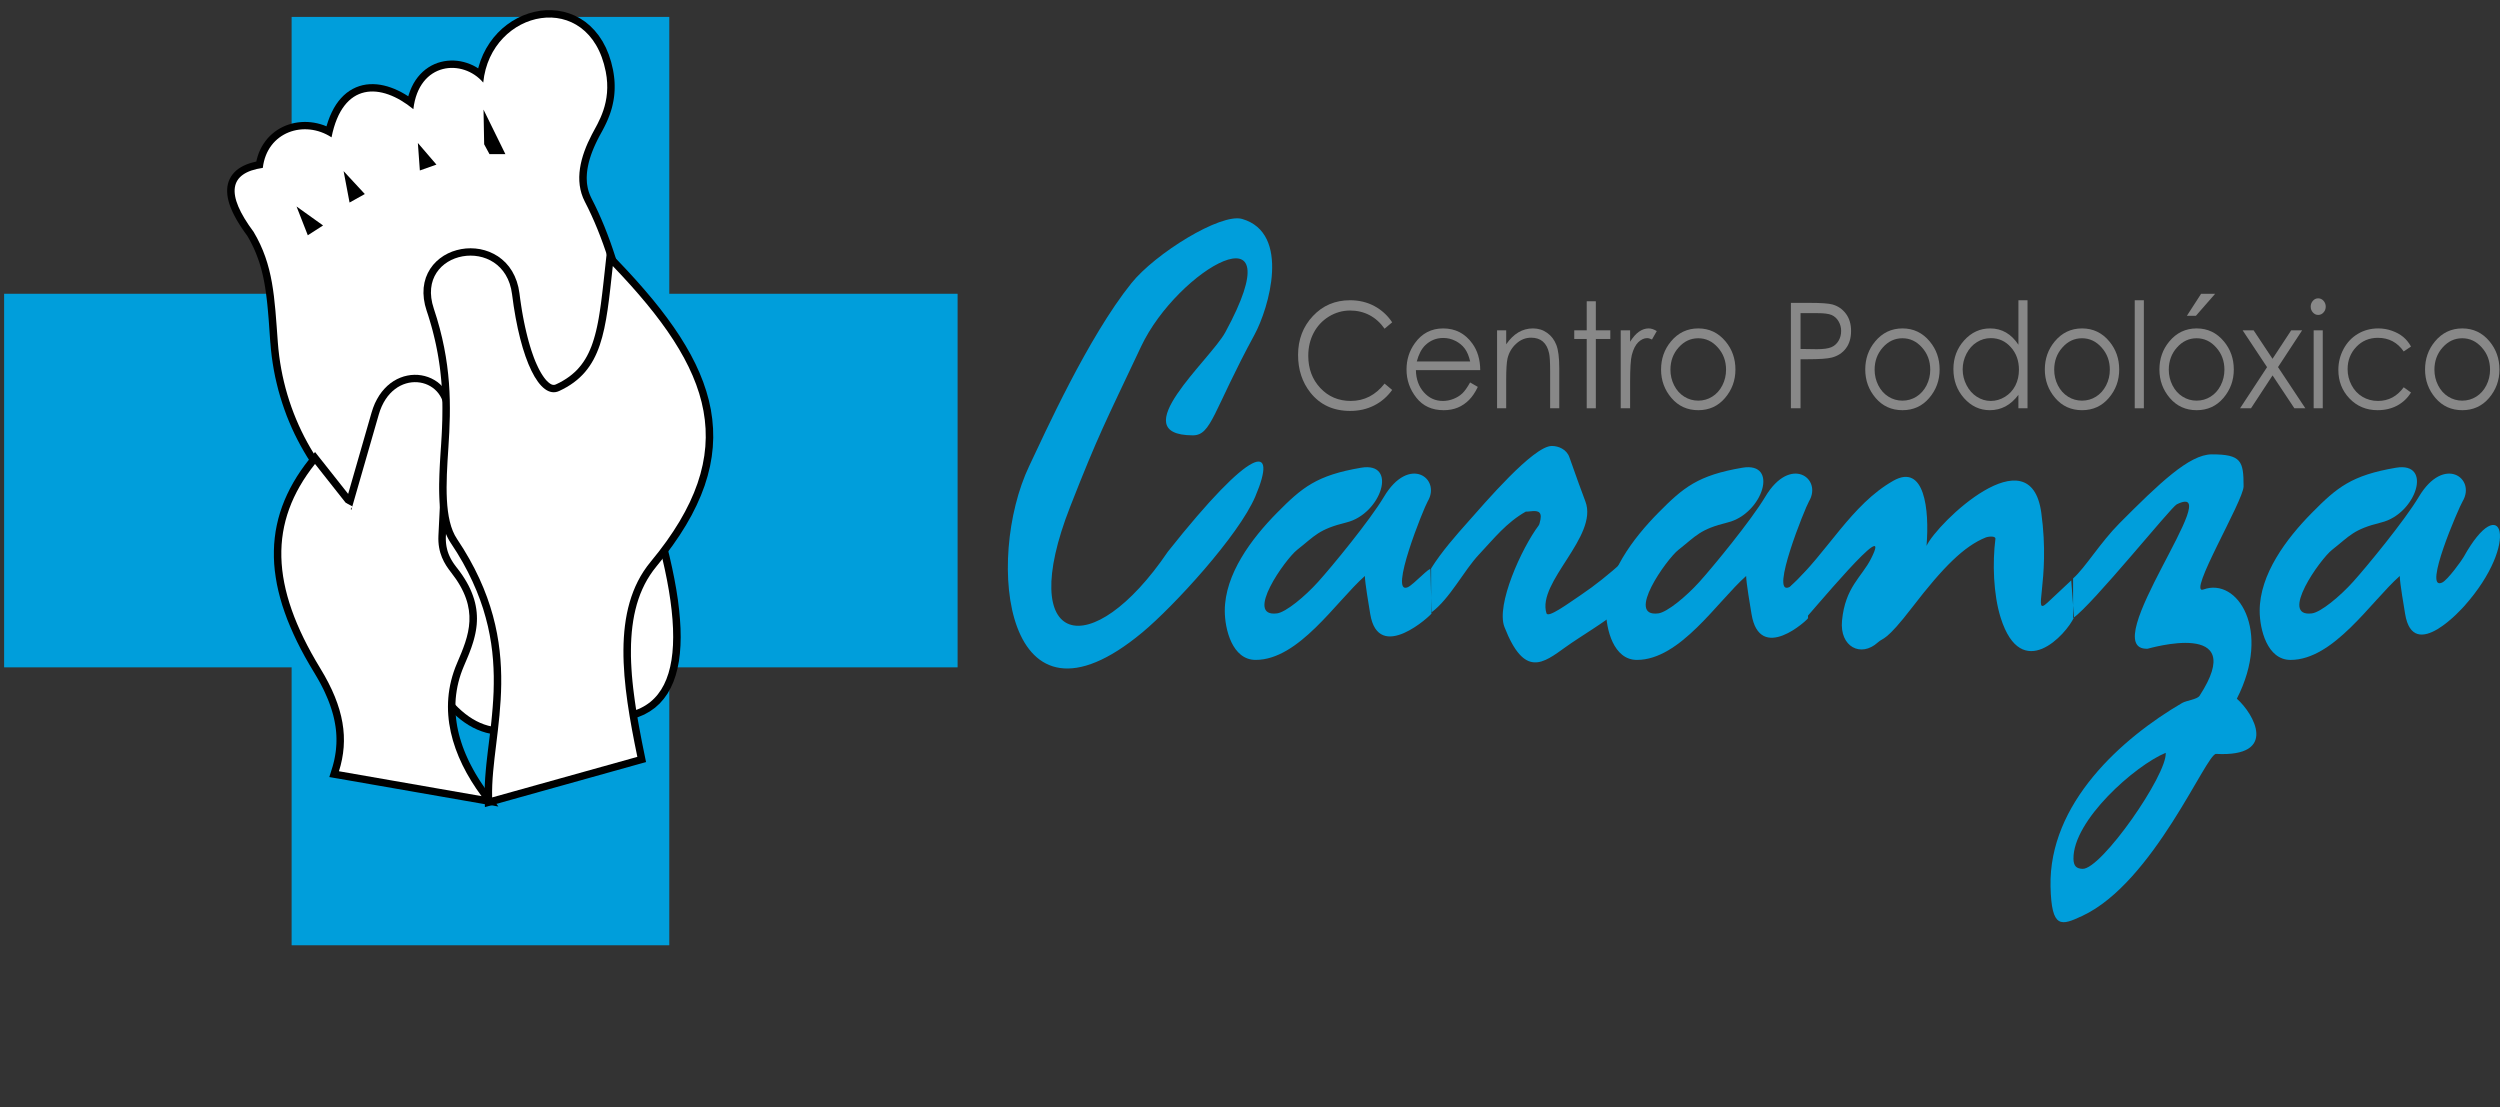<?xml version="1.0" encoding="UTF-8"?>
<!DOCTYPE svg PUBLIC "-//W3C//DTD SVG 1.1//EN" "http://www.w3.org/Graphics/SVG/1.1/DTD/svg11.dtd">
<!-- Creator: CorelDRAW X8 -->
<svg xmlns="http://www.w3.org/2000/svg" xml:space="preserve" width="210px" height="93px" version="1.1" style="shape-rendering:geometricPrecision; text-rendering:geometricPrecision; image-rendering:optimizeQuality; fill-rule:evenodd; clip-rule:evenodd"
viewBox="0 0 431103 190917"
 xmlns:xlink="http://www.w3.org/1999/xlink">
 <rect x="0" y="0" width="431103" height="190917" fill="#333333" stroke="none"/>
 <defs>
  <style type="text/css">
   <![CDATA[
    .fil0 {fill:none}
    .fil5 {fill:black}
    .fil1 {fill:#009EDB}
    .fil4 {fill:white}
    .fil3 {fill:black;fill-rule:nonzero}
    .fil2 {fill:#888888;fill-rule:nonzero}
   ]]>
  </style>
 </defs>
 <g id="Capa_x0020_1">
  <g id="_2383774504320">
   <g id="_2619882883760">
    <rect class="fil0" y="2" width="429558" height="190915"/>
    <path class="fil1" d="M196969 109071c-23752,19751 -27217,-12519 -19477,-28745 2664,-5591 10108,-22156 17615,-31501 4093,-5099 15411,-12135 19096,-11068 8426,2449 4588,15428 2124,19962 -7162,13190 -7402,17363 -10641,17351 -12095,-39 3033,-13035 5603,-17763 12278,-22584 -8203,-10948 -14512,2434 -6275,13306 -7341,15152 -12227,27617 -9558,24365 3649,27209 16839,7771 14672,-18508 19055,-18862 15077,-9512 -2876,6753 -14068,18941 -19495,23454l-2 0zm35237 -18988c-4895,1208 -5428,2308 -8515,4723 -2061,1610 -9194,11685 -3482,10967 1508,-189 4799,-2890 7109,-5460 2321,-2573 8872,-10523 11340,-14657 4326,-7252 9900,-3148 7536,800 -654,1086 -6806,16327 -3426,14800 985,-444 3887,-3630 3901,-3053l182 7585c5,208 -9158,8767 -10574,58 -186,-1157 -916,-5390 -916,-6525 -4980,4410 -11379,14473 -18840,14473 -4044,0 -5319,-5322 -5319,-8467 0,-6290 4582,-12422 9024,-16919 4316,-4365 6823,-6452 14473,-7752 6437,-1096 3491,7948 -2495,9427l2 0zm14580 15569l0 -7633c1787,-2885 4432,-5860 6294,-7953 2898,-3254 11319,-13163 14517,-13163 1156,0 2553,579 3030,1939 1189,3383 2149,6021 2760,7626 2291,6030 -8387,13905 -6714,19283 269,875 3617,-1590 5960,-3169 2390,-1607 4832,-3562 7351,-5836l0 7904c-3702,2978 -7252,4952 -10026,6945 -3840,2759 -7070,5392 -10530,-3473 -1481,-3794 2927,-13541 5911,-17525 90,-124 121,-267 158,-400 538,-1843 -68,-2216 -1559,-2029 -371,48 -645,60 -839,60 -3358,1918 -5407,4561 -8062,7391 -2667,2836 -4983,7608 -8251,10033zm61976 3079l0 -7635c6375,-5829 10429,-14056 17727,-18195 5373,-3040 6243,4917 5725,11226 1857,-3974 17920,-19407 19792,-5690 1641,11994 -1724,18092 1101,15450l4061 -3805 473 6384c-1290,2866 -9025,11464 -12637,73 -1285,-4054 -1431,-9565 -912,-13614 68,-546 -1195,-439 -1717,-223 -3688,1501 -7269,5055 -12598,11987 -4641,6045 -4976,5194 -5950,6084 -2912,2664 -6622,783 -6188,-3749 555,-5790 3378,-7482 4995,-10668 4282,-8433 -10979,10135 -11719,10741 -729,606 -1452,1169 -2153,1634l0 0zm64695 21087c-5252,2158 -16029,11658 -15906,18304 12,579 141,1021 386,1287 242,267 645,400 1178,417 3247,112 14626,-16259 14342,-20008zm-3145 -17949c-9163,288 14109,-29390 5039,-24894 -985,485 -14546,17343 -17865,19608l0 -6833c2087,-1840 4672,-6173 8013,-9531 6811,-6833 12022,-11869 15903,-11869 5100,0 5485,1152 5485,5521 0,2454 -9813,18835 -6930,17782 5873,-2148 11804,7022 5766,18833 2919,2555 7238,10094 -3583,9517 -1681,-88 -10751,22197 -23066,27934 -3625,1687 -5313,2318 -5477,-5055 -330,-14357 12290,-25588 22692,-31662 766,-438 2592,-603 3014,-1251 8631,-13313 -8826,-8108 -8991,-8098l0 -2z"/>
    <path class="fil1" d="M297953 90083c-4893,1208 -5426,2308 -8513,4723 -2061,1610 -9194,11685 -3482,10967 1509,-189 4799,-2890 7114,-5460 2314,-2573 8865,-10523 11336,-14657 4325,-7252 9900,-3148 7535,800 -649,1086 -6808,16332 -3426,14800 987,-444 3121,-3315 3131,-2740l133 8077c5,215 -8341,7967 -9754,-747 -189,-1157 -917,-5390 -917,-6525 -4980,4410 -11379,14475 -18839,14475 -4045,0 -5320,-5324 -5320,-8467 0,-6289 4583,-12424 9024,-16919 4316,-4367 6823,-6452 14471,-7754 6440,-1093 3494,7950 -2493,9427l0 0z"/>
    <path class="fil1" d="M410663 90083c-4893,1208 -5426,2308 -8510,4723 -2064,1610 -9195,11685 -3485,10967 1511,-189 4799,-2890 7114,-5460 2316,-2573 8867,-10523 11333,-14657 4331,-7252 9905,-3148 7538,800 -647,1086 -6922,15535 -3540,14007 985,-446 3426,-3887 3705,-4386 6624,-11925 9912,-2551 138,8418 -143,155 -8803,10062 -10217,1351 -189,-1154 -919,-5390 -919,-6525 -4980,4410 -11379,14475 -18837,14475 -4044,0 -5322,-5324 -5322,-8467 0,-6289 4582,-12424 9027,-16919 4313,-4367 6823,-6452 14470,-7754 6440,-1093 3494,7950 -2495,9427l0 0z"/>
    <path class="fil2" d="M240067 55583l-1312 1100c-717,-1028 -1585,-1808 -2599,-2342 -1008,-528 -2119,-795 -3329,-795 -1321,0 -2548,352 -3678,1045 -1130,696 -1998,1632 -2621,2808 -616,1171 -929,2495 -929,3962 0,2216 691,4066 2076,5550 1391,1481 3137,2226 5254,2226 2325,0 4267,-995 5826,-2988l1312 1091c-829,1152 -1860,2047 -3099,2675 -1236,630 -2618,945 -4143,945 -2905,0 -5196,-1059 -6874,-3178 -1404,-1787 -2110,-3945 -2110,-6469 0,-2658 851,-4900 2554,-6712 1706,-1821 3840,-2727 6408,-2727 1547,0 2946,334 4195,1003 1246,670 2271,1605 3069,2806z"/>
    <path id="_1" class="fil2" d="M253502 65946l1334 771c-442,931 -948,1687 -1521,2259 -572,573 -1214,1012 -1930,1307 -722,301 -1532,451 -2434,451 -2015,0 -3584,-717 -4711,-2153 -1135,-1433 -1697,-3055 -1697,-4861 0,-1702 477,-3218 1440,-4549 1212,-1690 2842,-2538 4878,-2538 2100,0 3780,868 5029,2604 890,1222 1351,2752 1363,4585l-11095 0c31,1556 489,2829 1372,3823 885,997 1981,1494 3280,1494 624,0 1237,-119 1831,-356 596,-236 1098,-546 1513,-936 417,-396 868,-1024 1351,-1899l-3 -2zm15 -3615c-211,-927 -519,-1659 -924,-2212 -407,-553 -946,-994 -1615,-1333 -659,-340 -1363,-507 -2095,-507 -1212,0 -2252,424 -3123,1268 -637,623 -1118,1547 -1447,2781l9201 0 3 3z"/>
    <path id="_2" class="fil2" d="M258160 56962l1571 0 0 2410c633,-919 1334,-1605 2100,-2061 771,-451 1610,-678 2512,-678 919,0 1736,254 2451,768 713,507 1237,1193 1576,2059 340,860 512,2209 512,4034l0 6911 -1574 0 0 -6401c0,-1545 -61,-2580 -184,-3102 -192,-885 -546,-1549 -1065,-2002 -518,-447 -1197,-670 -2034,-670 -960,0 -1818,345 -2570,1038 -761,689 -1261,1545 -1501,2563 -150,667 -225,1884 -225,3649l0 4927 -1572 0 0 -13445 3 0z"/>
    <polygon id="_3" class="fil2" points="273615,51951 275186,51951 275186,56962 277683,56962 277683,58453 275186,58453 275186,70405 273615,70405 273615,58453 271464,58453 271464,56962 273615,56962 "/>
    <path id="_4" class="fil2" d="M279480 56962l1617 0 0 1969c480,-776 989,-1350 1525,-1731 538,-376 1094,-567 1673,-567 439,0 905,152 1402,458l-825 1452c-332,-160 -611,-237 -834,-237 -528,0 -1040,237 -1530,705 -487,475 -861,1212 -1118,2211 -196,762 -293,2309 -293,4639l0 4544 -1620 0 0 -13443 3 0z"/>
    <path id="_5" class="fil2" d="M292854 56633c1891,0 3460,746 4706,2247 1133,1360 1700,2978 1700,4840 0,1874 -599,3508 -1797,4912 -1190,1399 -2735,2102 -4609,2102 -1886,0 -3431,-703 -4626,-2102 -1195,-1401 -1792,-3038 -1792,-4912 0,-1857 563,-3465 1695,-4830 1246,-1503 2822,-2257 4723,-2257zm-5 1697c-1314,0 -2441,526 -3387,1590 -941,1053 -1411,2338 -1411,3841 0,965 216,1867 645,2706 427,836 1011,1481 1743,1937 728,456 1533,684 2408,684 875,0 1680,-228 2405,-684 732,-456 1317,-1101 1746,-1937 427,-839 645,-1741 645,-2706 0,-1503 -475,-2788 -1423,-3841 -941,-1064 -2069,-1590 -3373,-1590l2 0z"/>
    <path id="_6" class="fil2" d="M308823 52229l3305 0c1896,0 3181,90 3843,270 945,257 1721,780 2323,1578 606,793 906,1794 906,2992 0,1217 -293,2211 -885,2999 -586,783 -1394,1314 -2417,1584 -756,201 -2163,295 -4226,295l-1186 0 0 8458 -1663 0 0 -18173 0 -3zm1663 1773l0 6173 2808 41c1140,0 1971,-116 2500,-342 531,-228 943,-591 1244,-1098 300,-504 451,-1074 451,-1700 0,-608 -151,-1171 -451,-1673 -301,-506 -701,-865 -1191,-1084 -497,-213 -1302,-317 -2424,-317l-2937 0 0 0z"/>
    <path id="_7" class="fil2" d="M328067 56633c1892,0 3460,746 4704,2247 1133,1360 1700,2978 1700,4840 0,1874 -597,3508 -1797,4912 -1190,1399 -2732,2102 -4607,2102 -1891,0 -3433,-703 -4628,-2102 -1193,-1401 -1792,-3038 -1792,-4912 0,-1857 565,-3465 1697,-4830 1246,-1503 2820,-2257 4723,-2257zm-9 1697c-1314,0 -2439,526 -3385,1590 -938,1053 -1411,2338 -1411,3841 0,965 218,1867 645,2706 426,836 1011,1481 1745,1937 723,456 1530,684 2406,684 875,0 1680,-228 2405,-684 730,-456 1314,-1101 1746,-1937 426,-839 645,-1741 645,-2706 0,-1503 -478,-2788 -1424,-3841 -943,-1064 -2068,-1590 -3372,-1590l0 0z"/>
    <path id="_8" class="fil2" d="M349627 51774l0 18631 -1571 0 0 -2314c-659,881 -1401,1545 -2223,1984 -822,436 -1719,659 -2699,659 -1729,0 -3212,-688 -4442,-2065 -1229,-1383 -1845,-3053 -1845,-5024 0,-1928 623,-3582 1862,-4954 1239,-1370 2730,-2058 4474,-2058 1006,0 1915,235 2732,705 810,468 1528,1174 2144,2110l0 -7674 1568 0 0 0zm-6326 6534c-872,0 -1689,235 -2424,706 -747,468 -1336,1132 -1775,1981 -439,855 -657,1755 -657,2708 0,945 218,1843 662,2706 441,861 1035,1532 1780,2007 749,483 1549,723 2402,723 861,0 1683,-240 2452,-713 776,-480 1367,-1118 1784,-1932 417,-810 623,-1724 623,-2740 0,-1550 -465,-2847 -1401,-3887 -934,-1045 -2080,-1559 -3446,-1559l0 0z"/>
    <path id="_9" class="fil2" d="M359030 56633c1894,0 3465,746 4709,2247 1132,1360 1700,2978 1700,4840 0,1874 -597,3508 -1797,4912 -1193,1399 -2735,2102 -4612,2102 -1884,0 -3431,-703 -4626,-2102 -1195,-1401 -1792,-3038 -1792,-4912 0,-1857 568,-3465 1697,-4830 1247,-1503 2820,-2257 4721,-2257zm-7 1697c-1314,0 -2439,526 -3380,1590 -946,1053 -1414,2338 -1414,3841 0,965 214,1867 641,2706 431,836 1013,1481 1745,1937 730,456 1535,684 2408,684 875,0 1680,-228 2410,-684 727,-456 1309,-1101 1743,-1937 430,-839 643,-1741 643,-2706 0,-1503 -473,-2788 -1423,-3841 -941,-1064 -2066,-1590 -3373,-1590l0 0z"/>
    <polygon id="_10" class="fil2" points="368115,51774 369689,51774 369689,70405 368115,70405 "/>
    <path id="_11" class="fil2" d="M378794 56633c1891,0 3462,746 4703,2247 1135,1360 1702,2978 1702,4840 0,1874 -598,3508 -1796,4912 -1191,1399 -2738,2102 -4609,2102 -1889,0 -3434,-703 -4629,-2102 -1195,-1401 -1792,-3038 -1792,-4912 0,-1857 565,-3465 1697,-4830 1247,-1503 2820,-2257 4724,-2257zm-8 1697c-1311,0 -2441,526 -3385,1590 -940,1053 -1413,2338 -1413,3841 0,965 221,1867 645,2706 429,836 1013,1481 1746,1937 727,456 1530,684 2407,684 876,0 1681,-228 2408,-684 727,-456 1312,-1101 1743,-1937 427,-839 645,-1741 645,-2706 0,-1503 -475,-2788 -1423,-3841 -941,-1064 -2068,-1590 -3373,-1590zm779 -7669l2419 0 -3321 3797 -1555 0 2454 -3797 3 0z"/>
    <polygon id="_12" class="fil2" points="386722,56962 388616,56962 391875,61872 395097,56962 396981,56962 392823,63303 397536,70405 395645,70405 391882,64738 388165,70405 386281,70405 390934,63312 "/>
    <path id="_13" class="fil2" d="M399750 51446c361,0 667,138 919,422 254,279 383,621 383,1011 0,391 -129,725 -383,1004 -252,284 -558,422 -919,422 -352,0 -655,-138 -907,-422 -255,-279 -383,-613 -383,-1004 0,-390 128,-732 383,-1011 252,-284 555,-422 907,-422zm-779 5516l1569 0 0 13443 -1569 0 0 -13443z"/>
    <path id="_14" class="fil2" d="M415752 59756l-1253 851c-1084,-1569 -2568,-2352 -4449,-2352 -1501,0 -2750,526 -3742,1576 -989,1052 -1483,2327 -1483,3826 0,979 223,1898 683,2759 451,861 1079,1530 1879,2008 793,475 1688,713 2677,713 1809,0 3291,-784 4437,-2355l1254 902c-592,968 -1382,1714 -2369,2250 -992,531 -2122,798 -3392,798 -1945,0 -3562,-677 -4845,-2020 -1282,-1350 -1920,-2987 -1920,-4922 0,-1295 301,-2497 900,-3615 596,-1113 1421,-1983 2470,-2607 1050,-623 2219,-935 3521,-935 812,0 1600,133 2359,407 757,267 1399,623 1928,1055 528,439 979,986 1348,1658l-3 3z"/>
    <path id="_15" class="fil2" d="M424600 56633c1891,0 3465,746 4709,2247 1127,1360 1699,2978 1699,4840 0,1874 -598,3508 -1796,4912 -1196,1399 -2735,2102 -4612,2102 -1889,0 -3433,-703 -4626,-2102 -1196,-1401 -1794,-3038 -1794,-4912 0,-1857 565,-3465 1697,-4830 1246,-1503 2822,-2257 4723,-2257zm-10 1697c-1311,0 -2436,526 -3382,1590 -941,1053 -1414,2338 -1414,3841 0,965 219,1867 645,2706 430,836 1014,1481 1746,1937 730,456 1532,684 2405,684 876,0 1681,-228 2408,-684 732,-456 1312,-1101 1743,-1937 430,-839 645,-1741 645,-2706 0,-1503 -475,-2788 -1421,-3841 -945,-1064 -2070,-1590 -3375,-1590l0 0z"/>
    <polygon class="fil1" points="713,50658 50287,50658 50287,2917 115411,2917 115411,50658 165128,50658 165128,115079 115411,115079 115411,163002 50287,163002 50287,115079 713,115079 "/>
    <g>
     <path class="fil3" d="M104098 124360l-245 -2526 211 -3 1193 44 1103 -39 1018 -119 936 -191 861 -262 783 -330 708 -395 650 -461 584 -533 536 -601 482 -682 427 -759 374 -843 324 -924 270 -1014 208 -1096 148 -1173 97 -1256 29 -1336 -24 -1416 -83 -1486 -145 -1564 -206 -1642 -264 -1707 -318 -1782 -378 -1850 -434 -1915 -490 -1981 -546 -2049 -601 -2119 -650 -2178 -710 -2240 2456 -766 718 2272 664 2211 609 2153 557 2090 505 2030 441 1968 390 1906 332 1836 274 1775 211 1714 151 1646 94 1581 29 1518 -38 1452 -102 1385 -168 1316 -242 1251 -315 1188 -388 1118 -468 1045 -551 980 -637 894 -713 815 -807 730 -888 630 -958 539 -1035 436 -1106 337 -1173 240 -1237 141 -1299 43 -1365 -43 211 -3 0 0zm-245 -2526l106 -10 102 7 -211 3 3 0zm-12482 1181l12482 -1184 245 2529 -12483 1181 -671 -2408 427 -118zm-430 118l211 -97 219 -21 -427 118 -3 0zm-20827 -13316l2432 -836 -22 -58 485 1159 497 1115 497 1072 511 1030 517 989 511 946 529 895 533 856 541 807 541 761 548 708 553 670 555 613 565 567 565 519 567 473 570 422 575 371 572 325 574 271 585 233 589 180 589 140 601 92 604 44 621 0 633 -49 640 -97 667 -147 674 -197 696 -254 712 -306 1101 2289 -848 366 -844 308 -839 245 -837 189 -831 124 -827 63 -812 0 -808 -59 -797 -126 -781 -179 -771 -242 -752 -296 -739 -352 -725 -407 -704 -458 -691 -510 -676 -560 -657 -601 -645 -657 -633 -694 -613 -746 -607 -784 -591 -834 -582 -868 -572 -919 -560 -955 -551 -996 -543 -1041 -528 -1083 -522 -1121 -514 -1156 -504 -1200 -22 -56 -2 2zm21 58l0 5 -21 -63 21 58zm-4793 -21203l7201 20311 -2429 834 -7204 -20309 1981 -1437 451 601 0 0zm-449 -601l316 232 133 369 -451 -601 2 0zm-18272 -28946l2573 -184 0 0 97 1130 131 1122 157 1113 189 1106 214 1089 245 1079 274 1071 298 1055 325 1047 354 1033 376 1014 405 1004 426 986 451 978 478 952 502 946 521 924 543 907 570 887 589 871 606 853 631 832 654 810 667 795 686 768 711 750 725 725 739 703 766 681 774 662 790 630 808 607 -1535 2039 -868 -657 -851 -679 -829 -706 -813 -722 -792 -757 -776 -773 -757 -800 -739 -830 -711 -839 -691 -865 -671 -888 -648 -904 -628 -929 -606 -945 -577 -968 -555 -982 -531 -999 -509 -1013 -481 -1035 -453 -1050 -432 -1067 -395 -1082 -373 -1093 -347 -1108 -320 -1123 -284 -1135 -264 -1146 -228 -1157 -196 -1169 -170 -1178 -136 -1191 -104 -1197 0 0 -5 2zm-3935 -18398l2078 -1501 73 109 327 563 310 567 289 560 274 565 254 567 238 565 223 570 204 565 196 575 180 574 162 575 158 570 143 584 128 587 121 592 110 589 101 599 97 603 80 607 80 611 73 623 73 628 61 635 58 645 53 647 56 660 48 671 56 679 51 691 48 706 49 705 56 728 -2575 184 -54 -727 -50 -718 -49 -701 -48 -683 -47 -675 -50 -661 -56 -648 -54 -642 -58 -623 -60 -616 -66 -607 -73 -596 -72 -582 -83 -579 -87 -565 -97 -565 -99 -548 -112 -543 -121 -541 -129 -531 -140 -529 -151 -526 -160 -514 -179 -514 -189 -516 -197 -509 -215 -510 -228 -506 -250 -507 -262 -512 -274 -506 -296 -510 73 109 0 3zm2078 -1501l34 44 39 65 -73 -109zm-727 -10424l2560 291 -1089 1106 -490 82 -448 90 -412 109 -381 119 -332 121 -301 139 -269 145 -225 145 -194 151 -168 150 -133 160 -112 158 -94 170 -75 174 -58 199 -44 221 -22 225 0 267 17 291 49 315 72 339 107 366 131 388 167 417 194 442 228 458 262 480 293 502 325 526 357 541 390 555 422 580 -2078 1500 -453 -620 -425 -611 -393 -597 -358 -579 -333 -568 -303 -555 -269 -545 -237 -529 -209 -521 -179 -514 -139 -505 -109 -494 -72 -492 -34 -483 0 -468 43 -478 90 -453 133 -444 185 -431 223 -400 269 -386 310 -351 342 -323 378 -293 410 -260 424 -228 461 -211 490 -184 511 -157 536 -139 563 -116 584 -97 -1091 1108 3 2zm2560 291l-112 965 -979 141 1091 -1106zm9306 -5654l2526 485 -1976 812 -376 -235 -380 -199 -396 -179 -395 -158 -397 -128 -396 -102 -405 -80 -395 -56 -405 -31 -395 -8 -390 15 -393 41 -383 61 -369 85 -366 109 -361 128 -340 151 -341 179 -323 194 -303 211 -296 240 -283 267 -267 274 -245 300 -233 332 -208 345 -192 368 -172 398 -150 419 -124 444 -102 475 -73 495 -2560 -291 97 -652 133 -626 172 -601 202 -580 240 -552 274 -527 305 -494 330 -466 359 -446 388 -410 407 -373 429 -349 456 -320 468 -281 480 -248 504 -223 517 -184 521 -155 531 -122 541 -87 541 -53 552 -24 553 9 555 44 551 75 555 109 546 143 545 175 534 211 528 240 524 281 507 310 -1976 813 -5 2zm2526 487l-368 1863 -1605 -1050 1973 -813 0 0zm11568 -5242l2561 284 -2105 829 -492 -390 -492 -359 -493 -337 -494 -305 -492 -279 -488 -245 -485 -214 -472 -186 -466 -151 -458 -118 -451 -93 -432 -53 -422 -27 -407 10 -395 37 -379 72 -368 100 -359 133 -351 167 -345 204 -334 238 -320 278 -323 333 -315 373 -301 422 -288 478 -277 528 -264 589 -245 640 -225 701 -206 762 -185 819 -2526 -485 206 -924 233 -877 264 -818 293 -775 328 -721 346 -669 383 -628 413 -574 438 -522 466 -477 495 -427 519 -373 538 -318 557 -269 582 -218 585 -160 601 -112 609 -58 611 -10 611 34 616 80 606 121 606 158 606 199 606 232 597 270 599 298 586 332 585 361 579 391 575 422 560 443 -2105 834 0 0zm2561 284l-274 2335 -1831 -1506 2102 -831 3 2zm9487 -4852l2566 245 -2270 689 -281 -306 -303 -288 -313 -260 -327 -235 -345 -216 -351 -189 -361 -160 -376 -136 -374 -111 -380 -83 -383 -55 -376 -32 -386 0 -376 22 -368 56 -374 82 -354 104 -349 139 -339 162 -330 196 -325 231 -308 257 -291 288 -283 335 -267 366 -250 405 -228 444 -211 492 -189 533 -155 573 -128 628 -102 671 -2558 -283 118 -815 158 -778 201 -735 245 -696 279 -650 313 -613 354 -572 383 -524 412 -483 446 -443 473 -396 490 -346 511 -306 529 -257 546 -216 560 -165 555 -123 567 -80 568 -37 565 0 577 44 557 82 556 124 545 160 534 197 528 232 509 274 485 301 480 344 446 376 425 403 402 443 -2269 689 -3 2zm2566 245l-299 3007 -1973 -2318 2272 -689zm21106 -2255l-2531 483 0 0 -281 -1205 -352 -1096 -417 -987 -468 -890 -514 -790 -560 -699 -601 -606 -633 -524 -660 -436 -688 -364 -716 -281 -734 -213 -749 -136 -769 -66 -774 5 -780 78 -776 141 -776 220 -764 281 -751 352 -723 417 -696 480 -672 546 -628 601 -586 667 -543 722 -485 783 -432 842 -364 899 -305 956 -228 1008 -148 1067 -2568 -245 177 -1273 277 -1210 363 -1151 449 -1099 526 -1023 601 -967 665 -893 730 -826 776 -750 834 -676 868 -601 914 -517 938 -446 968 -356 989 -277 1006 -191 1011 -100 1011 0 1014 83 1001 184 982 281 963 386 923 482 888 587 836 694 776 790 723 895 652 991 577 1096 497 1191 412 1292 330 1389 0 0 -5 5zm-2517 11680l-2296 -1152 0 0 107 -206 116 -216 124 -220 119 -221 128 -233 124 -228 128 -240 124 -245 129 -254 128 -257 121 -267 124 -267 116 -279 117 -293 111 -288 100 -306 106 -315 88 -308 85 -323 77 -337 66 -341 60 -357 46 -361 39 -366 24 -381 12 -390 0 -398 -14 -407 -32 -417 -46 -434 -63 -439 -80 -451 2532 -483 94 541 75 526 56 517 36 506 15 495 0 485 -12 470 -32 463 -43 454 -61 441 -70 424 -85 417 -90 405 -99 396 -117 392 -116 364 -124 361 -135 357 -131 322 -138 330 -141 320 -143 303 -143 294 -136 273 -143 272 -133 257 -136 250 -131 233 -117 220 -116 206 -102 197 -102 189 0 0zm-1205 10419l-2291 1154 0 0 -196 -400 -172 -396 -156 -400 -133 -405 -121 -412 -95 -410 -77 -407 -66 -405 -46 -424 -29 -412 -12 -400 0 -417 12 -413 32 -409 41 -410 58 -407 65 -403 78 -400 87 -400 102 -400 109 -400 119 -395 129 -396 138 -395 143 -383 150 -383 160 -381 163 -378 172 -378 177 -369 182 -368 189 -366 2296 1151 -175 335 -162 337 -163 342 -152 337 -151 339 -138 340 -136 339 -128 344 -119 340 -109 339 -104 345 -95 334 -82 337 -73 340 -66 334 -58 335 -43 335 -34 327 -22 327 -15 328 0 317 15 323 17 322 34 303 53 315 56 311 75 305 85 301 102 301 116 295 129 301 140 291 0 0 -5 -2zm-2291 1154l0 0 0 0 0 0zm12698 49807l-2456 768 -58 -322 -100 -1928 -111 -1910 -126 -1896 -136 -1875 -148 -1862 -167 -1840 -180 -1818 -187 -1804 -208 -1775 -221 -1763 -228 -1729 -249 -1719 -262 -1687 -274 -1661 -294 -1642 -303 -1615 -322 -1583 -335 -1561 -354 -1530 -366 -1508 -376 -1475 -400 -1442 -410 -1411 -429 -1385 -439 -1348 -463 -1317 -475 -1285 -492 -1246 -504 -1212 -529 -1179 -541 -1142 -555 -1105 2294 -1154 584 1159 568 1195 547 1234 531 1266 507 1294 495 1324 475 1368 456 1387 441 1425 425 1453 407 1476 390 1516 374 1532 361 1567 339 1590 328 1620 312 1644 291 1665 282 1690 269 1715 247 1741 240 1757 218 1780 209 1804 191 1823 182 1841 168 1859 148 1879 143 1892 126 1918 111 1930 97 1942 -56 -323 -2 -2zm-2456 768l-51 -155 -7 -167 58 322z"/>
     <path id="_1_0" class="fil4" d="M111173 85551c7875,24392 6844,38489 -7199,37549l-12480 1178c-8387,3906 -14911,-2095 -20166,-14878l-7201 -20311c-9020,-6590 -15302,-17584 -16218,-30056 -575,-7827 -757,-13316 -4183,-19058 -4835,-6495 -4306,-10169 1593,-11027 730,-6248 7182,-8317 11849,-5266 1923,-9612 8511,-9452 14112,-4857 946,-8181 8535,-8724 12050,-4585 1266,-12734 18297,-16279 21126,-1891 1048,5334 -1333,8806 -2402,10862 -1935,3722 -3097,7912 -1201,11573 6183,11886 9333,30039 10322,50767l-2 0z"/>
    </g>
    <g>
     <path class="fil3" d="M56354 114628l-2209 1302 0 0 -805 -1351 -759 -1333 -706 -1314 -659 -1302 -604 -1286 -560 -1272 -512 -1252 -455 -1243 -413 -1227 -356 -1217 -308 -1203 -259 -1188 -202 -1181 -160 -1164 -106 -1156 -51 -1147 0 -1133 46 -1125 104 -1105 150 -1108 207 -1091 254 -1077 303 -1064 361 -1065 408 -1047 458 -1033 507 -1028 557 -1019 607 -1008 657 -999 703 -989 754 -982 2029 1561 -700 912 -648 911 -603 924 -556 919 -506 924 -459 933 -417 936 -366 944 -318 945 -271 958 -235 967 -182 970 -133 985 -90 999 -49 1008 0 1016 54 1035 94 1050 141 1065 191 1079 238 1093 284 1113 334 1135 383 1147 432 1166 475 1186 534 1202 577 1222 630 1247 679 1263 727 1287 779 1305 0 0zm2320 17120l-446 2498 -1011 -1625 150 -482 129 -485 121 -483 97 -485 87 -480 75 -482 59 -480 38 -483 34 -492 12 -483 0 -485 -16 -492 -30 -494 -48 -493 -63 -497 -83 -509 -94 -509 -112 -514 -126 -516 -150 -524 -163 -529 -179 -538 -199 -546 -211 -545 -240 -555 -249 -565 -267 -575 -294 -577 -305 -582 -330 -592 -349 -601 -364 -616 2207 -1304 390 647 369 640 349 638 334 630 311 626 296 621 271 611 260 611 237 608 221 602 199 598 184 590 162 591 146 589 126 585 109 577 95 577 70 577 56 572 38 570 15 567 7 568 -19 565 -32 553 -48 562 -68 563 -82 555 -102 550 -122 551 -130 550 -151 550 -162 546 -1009 -1620zm-446 2498l-1440 -250 429 -1372 1011 1622 0 0zm24581 4289l-24581 -4292 446 -2497 24584 4291 817 505 -1266 1993zm1266 -1993l1869 2538 -3135 -545 1266 -1993zm-6459 -22659l2376 985 0 0 -284 703 -255 706 -218 698 -187 696 -160 700 -126 696 -101 699 -73 691 -41 696 -15 693 12 689 39 688 65 691 93 694 109 681 140 686 160 681 189 679 211 684 226 677 254 674 272 669 296 667 310 666 340 662 351 657 366 655 391 647 405 645 424 638 439 635 451 628 -2085 1487 -485 -670 -466 -674 -451 -688 -436 -691 -420 -694 -400 -708 -381 -712 -361 -716 -339 -727 -323 -730 -300 -737 -282 -744 -252 -750 -233 -749 -206 -761 -179 -764 -155 -766 -134 -778 -97 -774 -75 -781 -43 -783 -17 -790 21 -788 47 -791 77 -802 116 -793 146 -798 182 -795 213 -800 250 -800 288 -793 321 -800 0 0 0 4zm-859 -14417l2037 -1551 0 0 478 628 438 618 400 618 364 606 330 604 288 592 253 594 220 582 189 570 158 577 124 569 94 558 66 553 38 545 13 539 -13 531 -33 523 -61 522 -75 504 -97 507 -112 492 -126 492 -140 490 -151 468 -155 470 -175 471 -172 460 -184 463 -189 454 -192 456 -189 443 -191 454 -2376 -985 191 -446 189 -443 184 -434 177 -434 170 -430 165 -434 155 -417 141 -424 136 -427 123 -414 105 -413 89 -424 83 -410 60 -419 46 -417 29 -410 5 -422 -5 -424 -31 -427 -51 -429 -73 -441 -97 -444 -126 -446 -153 -470 -179 -476 -208 -482 -240 -492 -274 -510 -311 -523 -344 -529 -391 -545 -424 -561 0 0 0 0zm-2441 -7157l2572 121 0 0 -10 240 3 245 0 233 14 223 15 221 22 201 29 216 31 203 39 192 44 194 46 194 48 179 51 167 63 180 61 174 65 160 68 158 73 160 82 165 71 148 80 145 82 148 90 143 87 148 85 131 95 143 89 129 90 126 104 138 97 133 92 124 97 121 -2036 1554 -112 -140 -119 -160 -109 -146 -104 -145 -119 -165 -114 -170 -109 -162 -119 -180 -106 -179 -112 -184 -107 -192 -109 -199 -104 -208 -94 -199 -100 -206 -97 -223 -90 -233 -82 -228 -78 -225 -77 -255 -68 -247 -61 -248 -58 -259 -51 -274 -43 -262 -39 -276 -32 -291 -17 -289 -14 -293 -8 -303 5 -301 10 -315 0 0 -2 0zm3600 -20869l-1028 20990 -2572 -121 1028 -20993 0 0 2572 124zm-11362 400l-2480 -693 0 0 269 -825 310 -773 362 -713 395 -662 434 -606 473 -551 494 -492 526 -439 553 -380 572 -323 585 -259 601 -211 606 -146 606 -97 607 -36 608 14 594 73 580 124 574 177 546 225 521 277 505 327 460 373 432 425 388 468 339 511 296 553 238 589 184 619 126 657 63 688 -5 706 -2575 -124 5 -482 -39 -444 -77 -412 -117 -386 -143 -354 -174 -322 -199 -298 -223 -272 -250 -240 -272 -218 -283 -194 -313 -160 -322 -138 -335 -102 -357 -78 -358 -43 -369 -8 -371 22 -376 63 -380 90 -376 128 -374 168 -363 208 -364 250 -349 288 -344 342 -330 388 -315 429 -291 493 -272 543 -245 599 -213 662 0 0 2 2zm-7211 15741l4731 -16434 2480 693 -4733 16432 -2257 431 -221 -1122 0 0zm2478 691l-693 2412 -1564 -1981 2257 -431zm-6481 -9047l6261 7922 -2037 1556 -6260 -7923 2 -1559 2034 4zm-2032 -2l1016 -1283 1016 1288 -2034 -5 2 0z"/>
     <path id="_1_1" class="fil4" d="M54322 80004c-7994,10072 -7791,21005 926,35276 4132,6758 4937,12203 3203,17715l24584 4291c-5073,-6888 -7653,-14914 -4231,-22908 2044,-4781 4012,-9286 -1031,-15687 -1108,-1409 -2318,-3313 -2170,-6321l1028 -20991c318,-6498 -8952,-8115 -11318,114l-4733 16435 -6258 -7924 0 0z"/>
    </g>
    <g>
     <path class="fil3" d="M110256 131731l-25039 6998 -708 -2437 25042 -6997 1617 967 -912 1469zm912 -1469l237 1152 -1149 317 912 -1469zm22 -34178l1995 1603 0 0 -572 732 -521 752 -485 778 -437 803 -397 829 -359 851 -315 873 -282 899 -240 914 -211 939 -172 960 -140 982 -110 996 -77 1016 -51 1031 -17 1054 0 1062 34 1075 58 1093 75 1103 102 1113 119 1125 143 1133 153 1144 169 1147 190 1159 198 1161 211 1162 219 1168 223 1174 237 1173 240 1174 -2526 502 -240 -1181 -243 -1186 -228 -1188 -223 -1188 -211 -1185 -201 -1181 -191 -1181 -175 -1178 -160 -1181 -143 -1166 -126 -1164 -102 -1162 -80 -1151 -61 -1140 -34 -1135 -4 -1125 21 -1113 54 -1105 85 -1091 114 -1079 157 -1070 189 -1047 231 -1040 269 -1019 315 -1006 356 -982 408 -965 453 -943 497 -919 558 -902 604 -868 659 -839 0 0 -2 0zm-4239 -50074l-2560 -271 2216 -735 1583 1675 1513 1656 1443 1642 1372 1622 1295 1612 1215 1601 1144 1595 1062 1581 975 1583 897 1576 808 1576 720 1576 628 1581 535 1583 442 1586 342 1600 237 1601 138 1615 34 1619 -77 1630 -184 1639 -294 1651 -410 1663 -514 1666 -637 1687 -747 1693 -858 1714 -982 1734 -1094 1745 -1217 1770 -1334 1792 -1457 1816 -1995 -1600 1401 -1751 1278 -1714 1159 -1687 1040 -1654 921 -1629 803 -1598 693 -1574 580 -1549 478 -1532 368 -1509 264 -1493 170 -1477 66 -1467 -29 -1454 -122 -1453 -218 -1447 -310 -1448 -400 -1452 -495 -1455 -579 -1460 -672 -1467 -752 -1479 -851 -1491 -928 -1501 -1012 -1513 -1098 -1525 -1173 -1547 -1256 -1566 -1334 -1581 -1406 -1598 -1487 -1624 -1556 -1647 2218 -732 0 0zm-2560 -271l303 -2728 1913 1993 -2214 735 -2 0zm-7434 22837l-1094 -2293 0 0 638 -308 592 -330 553 -342 516 -359 483 -378 450 -395 418 -405 385 -434 366 -451 342 -473 315 -490 296 -514 276 -543 253 -562 242 -587 218 -614 206 -645 190 -661 179 -694 165 -718 153 -744 143 -771 131 -798 126 -824 121 -846 111 -876 112 -899 109 -926 109 -951 107 -975 111 -1003 112 -1028 2558 274 -112 1023 -109 1006 -106 982 -110 958 -106 941 -112 911 -121 897 -124 878 -131 851 -138 834 -148 817 -167 798 -177 773 -194 762 -211 739 -233 718 -249 703 -277 681 -303 665 -330 645 -356 628 -390 601 -417 582 -451 560 -490 538 -526 517 -556 490 -596 465 -630 441 -670 410 -708 391 -746 363 0 0 2 -5zm-9941 -17692l2558 -313 0 2 136 1043 150 1018 155 987 170 953 179 929 189 894 197 859 204 829 208 790 221 759 223 725 233 684 232 650 240 606 250 570 250 533 250 488 252 446 252 400 245 356 247 318 230 259 228 218 211 173 194 133 165 90 150 53 129 29 116 7 119 -7 119 -29 145 -53 1094 2293 -473 182 -507 112 -497 36 -504 -36 -487 -112 -463 -167 -442 -233 -412 -274 -388 -315 -368 -361 -354 -395 -335 -430 -327 -468 -313 -502 -301 -535 -296 -575 -286 -606 -274 -638 -269 -674 -259 -713 -255 -744 -235 -778 -233 -803 -225 -844 -219 -868 -201 -907 -194 -938 -189 -958 -174 -996 -165 -1021 -155 -1052 -141 -1084 0 5 0 0zm-10993 1930l-2445 795 0 0 -300 -1050 -184 -1018 -73 -977 34 -948 143 -897 240 -852 337 -788 414 -727 498 -674 562 -596 616 -529 662 -461 710 -390 745 -323 766 -244 788 -180 805 -109 814 -34 818 39 812 111 805 194 785 267 762 352 737 429 688 516 643 594 587 686 516 764 439 837 366 919 279 991 184 1060 -2560 313 -143 -830 -204 -741 -269 -667 -310 -599 -362 -526 -395 -461 -439 -405 -463 -351 -494 -289 -529 -242 -543 -187 -560 -131 -572 -78 -580 -31 -577 26 -575 76 -555 128 -543 175 -514 220 -485 267 -449 310 -409 352 -366 388 -313 424 -269 473 -216 512 -160 555 -97 601 -24 657 55 713 136 766 233 825 0 0 -2 0zm2579 24515l-2570 -164 0 0 44 -675 39 -674 41 -676 34 -674 31 -674 22 -689 24 -684 10 -678 7 -691 5 -694 -7 -693 -10 -701 -22 -706 -29 -705 -43 -713 -46 -720 -61 -723 -73 -727 -80 -742 -92 -740 -109 -749 -119 -761 -133 -769 -148 -773 -158 -779 -177 -792 -194 -805 -203 -808 -226 -819 -242 -827 -257 -844 -279 -849 2442 -795 293 890 274 878 252 868 235 861 218 848 199 837 185 834 172 819 152 817 139 801 123 795 117 790 99 779 87 775 71 764 60 757 56 754 39 747 34 739 19 732 17 728 7 722 -4 718 -8 706 -17 712 -21 706 -27 693 -29 696 -34 694 -39 688 -44 684 -43 681 0 0 -3 0zm1278 14907l-2153 1397 0 0 -242 -386 -216 -388 -204 -412 -187 -427 -162 -429 -150 -444 -134 -451 -121 -463 -107 -477 -94 -480 -78 -490 -73 -500 -60 -506 -49 -512 -43 -524 -29 -538 -22 -531 -17 -543 -10 -546 -2 -550 2 -563 15 -560 12 -557 17 -573 24 -572 24 -574 29 -582 34 -575 34 -582 37 -579 38 -577 39 -577 2573 164 -37 577 -38 575 -39 572 -34 577 -34 563 -27 560 -26 565 -25 555 -17 551 -14 545 -5 538 -2 529 2 529 5 516 14 507 20 497 31 482 39 476 44 465 55 456 59 439 75 431 77 413 88 395 102 388 106 363 121 350 129 339 133 310 151 296 155 281 167 262 0 0 0 5zm4629 44056l708 2437 -1642 -1188 -7 -1120 34 -1133 61 -1147 94 -1159 107 -1166 133 -1185 138 -1201 151 -1214 150 -1222 146 -1247 143 -1261 123 -1275 112 -1290 89 -1307 66 -1324 29 -1345 0 -1363 -44 -1380 -84 -1399 -134 -1420 -189 -1436 -247 -1457 -308 -1479 -381 -1503 -444 -1528 -528 -1544 -611 -1572 -696 -1595 -783 -1620 -885 -1651 -985 -1668 -1096 -1697 2154 -1397 1142 1775 1040 1760 933 1739 832 1714 737 1690 645 1666 560 1646 480 1625 400 1597 328 1579 261 1547 202 1532 143 1501 89 1479 44 1457 7 1428 -38 1407 -64 1377 -94 1360 -112 1329 -133 1307 -143 1280 -146 1256 -150 1234 -148 1210 -140 1178 -124 1157 -109 1135 -90 1108 -60 1079 -27 1059 5 1033 -1642 -1188 -2 0zm708 2437l-1600 448 -42 -1636 1639 1188 3 0z"/>
     <path id="_1_2" class="fil4" d="M84863 137509l25042 -6995c-2595,-12564 -4561,-25374 2284,-33627 15910,-19177 10590,-33189 -6518,-51010 -1222,11071 -1670,18066 -9260,21553 -3302,1517 -6684,-5221 -8115,-16704 -1312,-10477 -16929,-7751 -13493,2485 3133,9338 2997,16815 2514,24036 -412,6163 -761,12341 1487,15685 12540,18682 5782,33193 6059,44577l0 0z"/>
    </g>
    <path class="fil4" d="M59564 86674c-533,2689 -2897,3327 -5264,4512 2541,388 4595,-1513 6520,-3838l-1256 -674z"/>
    <path class="fil5" d="M83379 18903l111 5981 917 1693 2742 0 -3770 -7674zm-11321 5753l342 4740 2859 -1013 -3201 -3727zm-20922 10950l1942 4966 2631 -1695 -4573 -3271zm8115 -6098l1028 5419 2631 -1467 -3659 -3952z"/>
   </g>
  </g>
 </g>
</svg>
